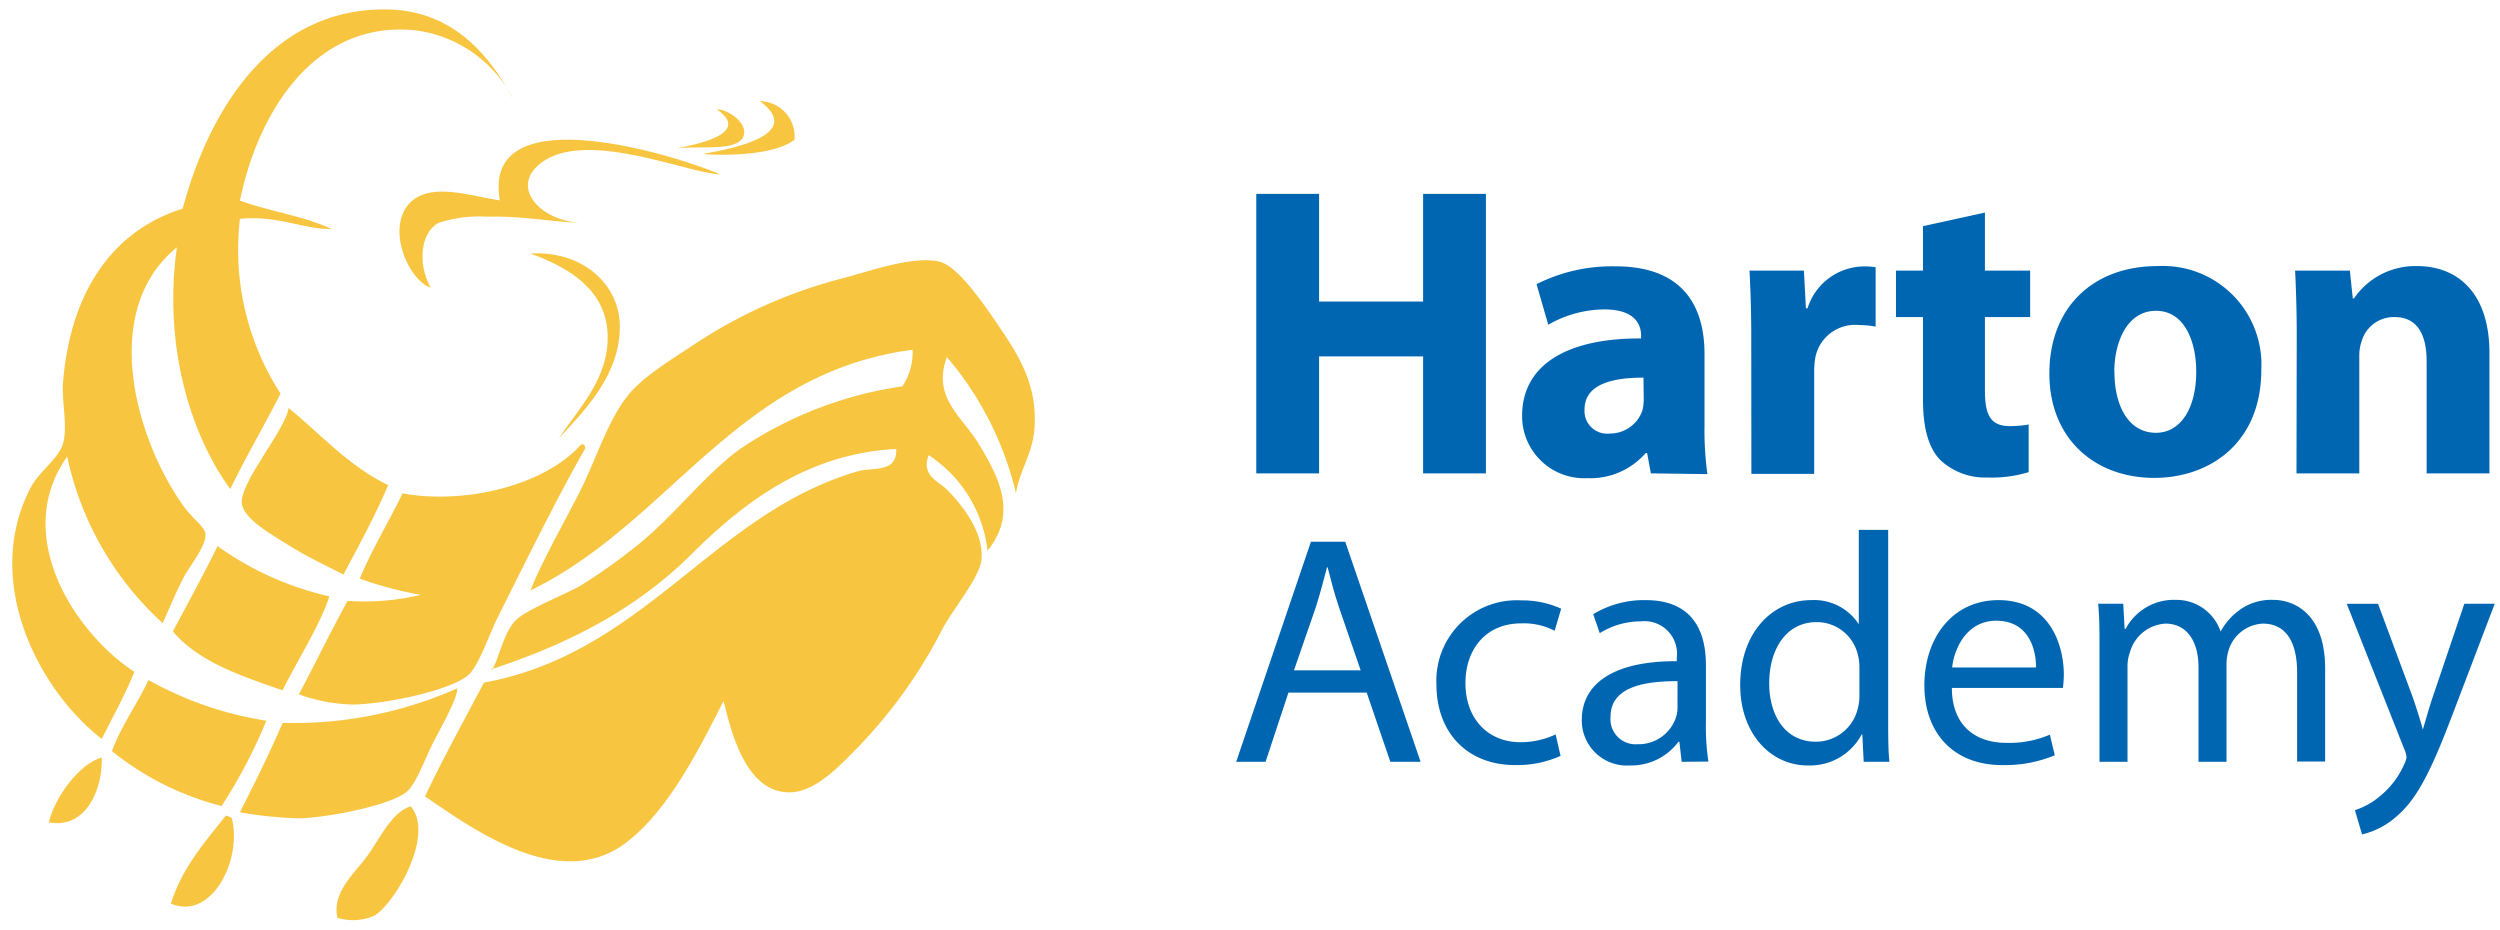 <svg id="Layer_1" data-name="Layer 1" xmlns="http://www.w3.org/2000/svg" viewBox="0 0 199 74"><defs><style>.cls-1{fill:#f7c53f;}.cls-2{fill:#0066b2;}</style></defs><title>harton-tc-logo</title><path class="cls-1" d="M79.42,25.84c1.68,2.44,3.23,4.9,2.91,8.41-.17,1.9-1.16,3.2-1.46,5a25.9,25.9,0,0,0-5.5-10.83c-1.19,3.27,1.21,4.69,2.59,7,1.65,2.73,3,5.5.65,8.41a10.5,10.5,0,0,0-4.69-7.6c-.61,1.66.8,2.07,1.46,2.75,1,1,2.93,3.25,2.75,5.5-.11,1.43-2,3.61-3.07,5.5a39,39,0,0,1-7.12,9.86c-1.37,1.39-3.21,3.27-5.17,3.23-3.13-.06-4.41-4-5.17-7.28-2,3.92-4.29,8.52-7.6,11.16-5.14,4.1-11.84-.57-16.17-3.56,1.48-3.11,3.11-6.05,4.69-9.05,12.85-2.38,18.21-13.46,29.75-16.82,1.2-.35,3.15.16,3.07-1.78-6.91.34-12,4.11-16.17,8.25-4.31,4.31-9.49,7.1-15.85,9.22a.11.11,0,0,0-.08,0c.55-1.08.92-3,1.86-3.88s3.9-2,5.17-2.75a46,46,0,0,0,4.53-3.23c2.87-2.31,5.25-5.52,8.09-7.6a31.12,31.12,0,0,1,12.94-5,4.83,4.83,0,0,0,.81-2.91C58.61,29.67,53.28,41.64,42.22,47c1-2.47,2.47-5,3.88-7.76,1.29-2.51,2.24-5.71,3.88-7.76,1.18-1.48,3.42-2.83,5-3.88a39,39,0,0,1,12.29-5.5c2.25-.61,5.37-1.71,7.44-1.29,1.46.28,3.47,3.22,4.7,5"/><path class="cls-1" d="M60.49,8.05a2.81,2.81,0,0,1,2.75,3.07c-1.67,1.32-6,1.27-7.28,1.13,2.53-.44,8.05-1.57,4.53-4.2"/><path class="cls-1" d="M57.1,8.7c.82,0,2.43,1.08,2.1,2.1-.42,1.3-3.44.79-5.34,1,1.81-.33,5.88-1.2,3.24-3.07"/><path class="cls-1" d="M42.22,20.18c4.08-.25,7.12,2.41,7.12,5.82,0,3.89-2.83,6.68-4.85,8.89,1.38-2.16,4-4.68,3.88-8.25s-3.06-5.34-6.15-6.46"/><path class="cls-1" d="M57.26,13.88c-2.75-.18-10.46-3.52-14.07-1-2.72,1.93-.25,4.64,2.91,4.85-2-.05-4.62-.56-7.28-.48a10.49,10.49,0,0,0-3.88.48c-1.51.76-1.69,3.37-.65,5.17-1.85-.63-3.59-4.86-1.62-6.79,1.67-1.64,4.87-.48,7.12-.16-1.47-8.25,13.46-3.79,17.47-2.1"/><path class="cls-1" d="M46.26,35.38c.28-.06.3.13.32.32-2.18,3.81-4.68,8.89-6.95,13.42-.67,1.34-1.5,3.77-2.26,4.53-1.3,1.28-6.75,2.43-9.38,2.43a13.57,13.57,0,0,1-4.2-.81c1.31-2.46,2.53-5,3.88-7.44a19.31,19.31,0,0,0,5.82-.48,29.6,29.6,0,0,1-4.85-1.29c1-2.42,2.3-4.49,3.4-6.79,4.86.9,11.25-.57,14.22-3.89"/><path class="cls-1" d="M39.23,53.17c0,.06,0,.11-.08.16s0-.15.08-.16"/><path class="cls-1" d="M40.77,7.73a10.19,10.19,0,0,0-7.92-5.34c-8-.66-12.38,6.8-13.75,13.58,2.32.85,5.13,1.23,7.28,2.26-2.1.05-4.38-1.12-7.28-.81a21.08,21.08,0,0,0,3.23,13.91c-1.31,2.57-2.74,5-4,7.6C15.09,34.48,13,27.4,14.08,19.69c-6.16,5-3.33,15.17.49,20.54.68,1,1.73,1.69,1.78,2.26.09,1-1.3,2.6-1.78,3.56-.71,1.41-1.08,2.37-1.62,3.55a24.9,24.9,0,0,1-7.6-13.26c-4.45,6.25.57,14,5.34,17.14C9.94,55.37,9,57,8.1,58.82c-5.13-4-9.5-12.64-5.66-20,.67-1.3,2.24-2.3,2.59-3.56S4.94,32,5,30.68c.51-7.16,3.77-12.27,9.54-14.07C16.57,9,21.51.45,31.06.76c4.89.18,7.77,3.41,9.71,7"/><path class="cls-1" d="M36.4,54.79c0,.81-1.06,2.66-1.94,4.37-.62,1.19-1.34,3.26-2.1,3.88-1.33,1.08-6.3,2.05-8.57,2.1a31.72,31.72,0,0,1-4.69-.48c1.17-2.33,2.34-4.66,3.4-7.12a32,32,0,0,0,13.9-2.75"/><path class="cls-1" d="M32.68,64.17c2,2.3-1.33,7.86-2.91,8.73a4.23,4.23,0,0,1-2.91.16c-.47-2.06,1.44-3.6,2.43-5s1.89-3.38,3.39-3.88"/><path class="cls-1" d="M30.9,38.62c-1.07,2.49-2.32,4.79-3.56,7.11-1.47-.75-2.88-1.39-4.53-2.43-1.1-.69-3.44-2-3.56-3.23-.17-1.69,3.54-5.94,3.72-7.6,2.58,2.12,4.77,4.62,7.93,6.15"/><path class="cls-1" d="M26.21,47.51c-.77,2.31-2.51,5-3.72,7.44-3.32-1.15-6.68-2.27-8.73-4.69,1.2-2.25,2.42-4.48,3.56-6.79a24.7,24.7,0,0,0,8.89,4"/><path class="cls-1" d="M18.45,65.14c.86,3.27-1.6,8.17-4.85,6.79.9-2.87,2.68-4.87,4.37-7,.26,0,.27.15.48.16"/><path class="cls-1" d="M21.2,57.37a41.55,41.55,0,0,1-3.56,6.79,23,23,0,0,1-8.73-4.37c.77-2.08,2-3.71,2.91-5.66a28,28,0,0,0,9.38,3.24"/><path class="cls-1" d="M8.1,60.29c.08,2.52-1.24,5.72-4.21,5.17.45-1.95,2.37-4.63,4.21-5.17"/><path class="cls-2" d="M105,15.43V24h8.28V15.43h5V37.68h-5V28.37H105v9.31h-5V15.43Z"/><path class="cls-2" d="M131.41,37.68l-.3-1.62H131a5.82,5.82,0,0,1-4.63,2,4.94,4.94,0,0,1-5.21-4.95c0-4.19,3.76-6.2,9.47-6.17v-.23c0-.86-.46-2.08-2.94-2.08a9.07,9.07,0,0,0-4.45,1.22l-.93-3.23a13.35,13.35,0,0,1,6.28-1.42c5.38,0,7.09,3.17,7.09,7v5.61a25.69,25.69,0,0,0,.23,3.93Zm-.59-7.62c-2.64,0-4.69.59-4.69,2.54a1.8,1.8,0,0,0,2,1.91,2.73,2.73,0,0,0,2.61-1.85,3.9,3.9,0,0,0,.1-.86Z"/><path class="cls-2" d="M139.4,26.85c0-2.37-.07-3.92-.14-5.31h4.33l.16,3h.13a4.75,4.75,0,0,1,4.36-3.33,5.77,5.77,0,0,1,1.06.06V26a7.93,7.93,0,0,0-1.36-.13,3.22,3.22,0,0,0-3.43,2.54,6.48,6.48,0,0,0-.1,1.12v8.19h-5Z"/><path class="cls-2" d="M158,16.92v4.62h3.6v3.7H158v5.84c0,2,.47,2.84,2,2.84a8.79,8.79,0,0,0,1.48-.13l0,3.79a9.93,9.93,0,0,1-3.26.43,5.23,5.23,0,0,1-3.77-1.39c-.92-.95-1.38-2.5-1.38-4.78v-6.6h-2.15v-3.7h2.15V18Z"/><path class="cls-2" d="M180,29.43c0,5.91-4.19,8.61-8.52,8.61-4.72,0-8.35-3.1-8.35-8.31s3.43-8.55,8.62-8.55A7.85,7.85,0,0,1,180,29.43Zm-11.69.16c0,2.78,1.16,4.86,3.3,4.86,2,0,3.21-2,3.21-4.86,0-2.41-.93-4.85-3.21-4.85S168.3,27.22,168.3,29.59Z"/><path class="cls-2" d="M182.82,26.69c0-2-.06-3.73-.13-5.15h4.36l.23,2.21h.1a5.91,5.91,0,0,1,5-2.57c3.3,0,5.78,2.18,5.78,6.93v9.57h-5V28.74c0-2.08-.73-3.5-2.54-3.5A2.66,2.66,0,0,0,188,27.12a3.48,3.48,0,0,0-.2,1.25v9.31h-5Z"/><path class="cls-2" d="M102.56,55.13l-1.82,5.51H98.4l5.95-17.52h2.73l6,17.52h-2.41l-1.88-5.51Zm5.75-1.77-1.72-5c-.39-1.15-.65-2.19-.91-3.2h-.05c-.26,1-.55,2.1-.89,3.17L103,53.36Z"/><path class="cls-2" d="M124.22,60.17a8.49,8.49,0,0,1-3.62.73c-3.79,0-6.26-2.57-6.26-6.42a6.4,6.4,0,0,1,6.76-6.69,7.48,7.48,0,0,1,3.17.66l-.52,1.76a5.34,5.34,0,0,0-2.65-.59c-2.89,0-4.45,2.13-4.45,4.75,0,2.92,1.87,4.71,4.37,4.71a6.61,6.61,0,0,0,2.81-.62Z"/><path class="cls-2" d="M133.86,60.64l-.18-1.59h-.08a4.68,4.68,0,0,1-3.85,1.88,3.59,3.59,0,0,1-3.84-3.62c0-3,2.7-4.7,7.56-4.68v-.26a2.59,2.59,0,0,0-2.86-2.91,6.17,6.17,0,0,0-3.27.94l-.52-1.51A7.78,7.78,0,0,1,131,47.77c3.85,0,4.79,2.63,4.79,5.15v4.7a18.42,18.42,0,0,0,.2,3Zm-.33-6.42c-2.5,0-5.33.39-5.33,2.83a2,2,0,0,0,2.15,2.19,3.14,3.14,0,0,0,3.05-2.11,2.61,2.61,0,0,0,.13-.73Z"/><path class="cls-2" d="M150.3,42.18V57.39c0,1.12,0,2.39.1,3.25h-2.05l-.11-2.18h-.05a4.66,4.66,0,0,1-4.29,2.47c-3,0-5.38-2.58-5.38-6.4,0-4.19,2.57-6.76,5.64-6.76a4.24,4.24,0,0,1,3.8,1.92h0V42.18Zm-2.29,11a3.88,3.88,0,0,0-.11-1,3.36,3.36,0,0,0-3.3-2.66c-2.36,0-3.77,2.08-3.77,4.87,0,2.54,1.25,4.65,3.72,4.65a3.43,3.43,0,0,0,3.35-2.73,3.85,3.85,0,0,0,.11-1Z"/><path class="cls-2" d="M155.37,54.76c0,3.1,2,4.37,4.31,4.37a8.21,8.21,0,0,0,3.49-.65l.39,1.64a10.31,10.31,0,0,1-4.19.78c-3.87,0-6.19-2.55-6.19-6.34s2.24-6.79,5.9-6.79c4.11,0,5.2,3.61,5.2,5.93a10.23,10.23,0,0,1-.07,1.06Zm6.7-1.63c0-1.46-.59-3.72-3.17-3.72-2.31,0-3.33,2.13-3.51,3.72Z"/><path class="cls-2" d="M167.12,51.46c0-1.3,0-2.36-.11-3.4h2l.11,2h.08a4.34,4.34,0,0,1,4-2.31,3.71,3.71,0,0,1,3.56,2.52h0a5.23,5.23,0,0,1,1.41-1.64,4.28,4.28,0,0,1,2.78-.88c1.66,0,4.13,1.09,4.13,5.46v7.41h-2.23V53.52c0-2.42-.89-3.88-2.73-3.88a3,3,0,0,0-2.71,2.08,3.91,3.91,0,0,0-.18,1.15v7.77H175V53.1c0-2-.89-3.46-2.63-3.46a3.12,3.12,0,0,0-2.83,2.29,3.18,3.18,0,0,0-.19,1.12v7.59h-2.23Z"/><path class="cls-2" d="M189.29,48.06l2.76,7.43c.29.83.6,1.82.81,2.58h0c.23-.76.49-1.72.8-2.63l2.5-7.38h2.42l-3.43,9c-1.64,4.31-2.76,6.52-4.32,7.87a6.3,6.3,0,0,1-2.81,1.49l-.57-1.93a5.84,5.84,0,0,0,2-1.12,6.81,6.81,0,0,0,1.93-2.54,1.79,1.79,0,0,0,.18-.55,1.89,1.89,0,0,0-.16-.6L186.8,48.06Z"/></svg>
